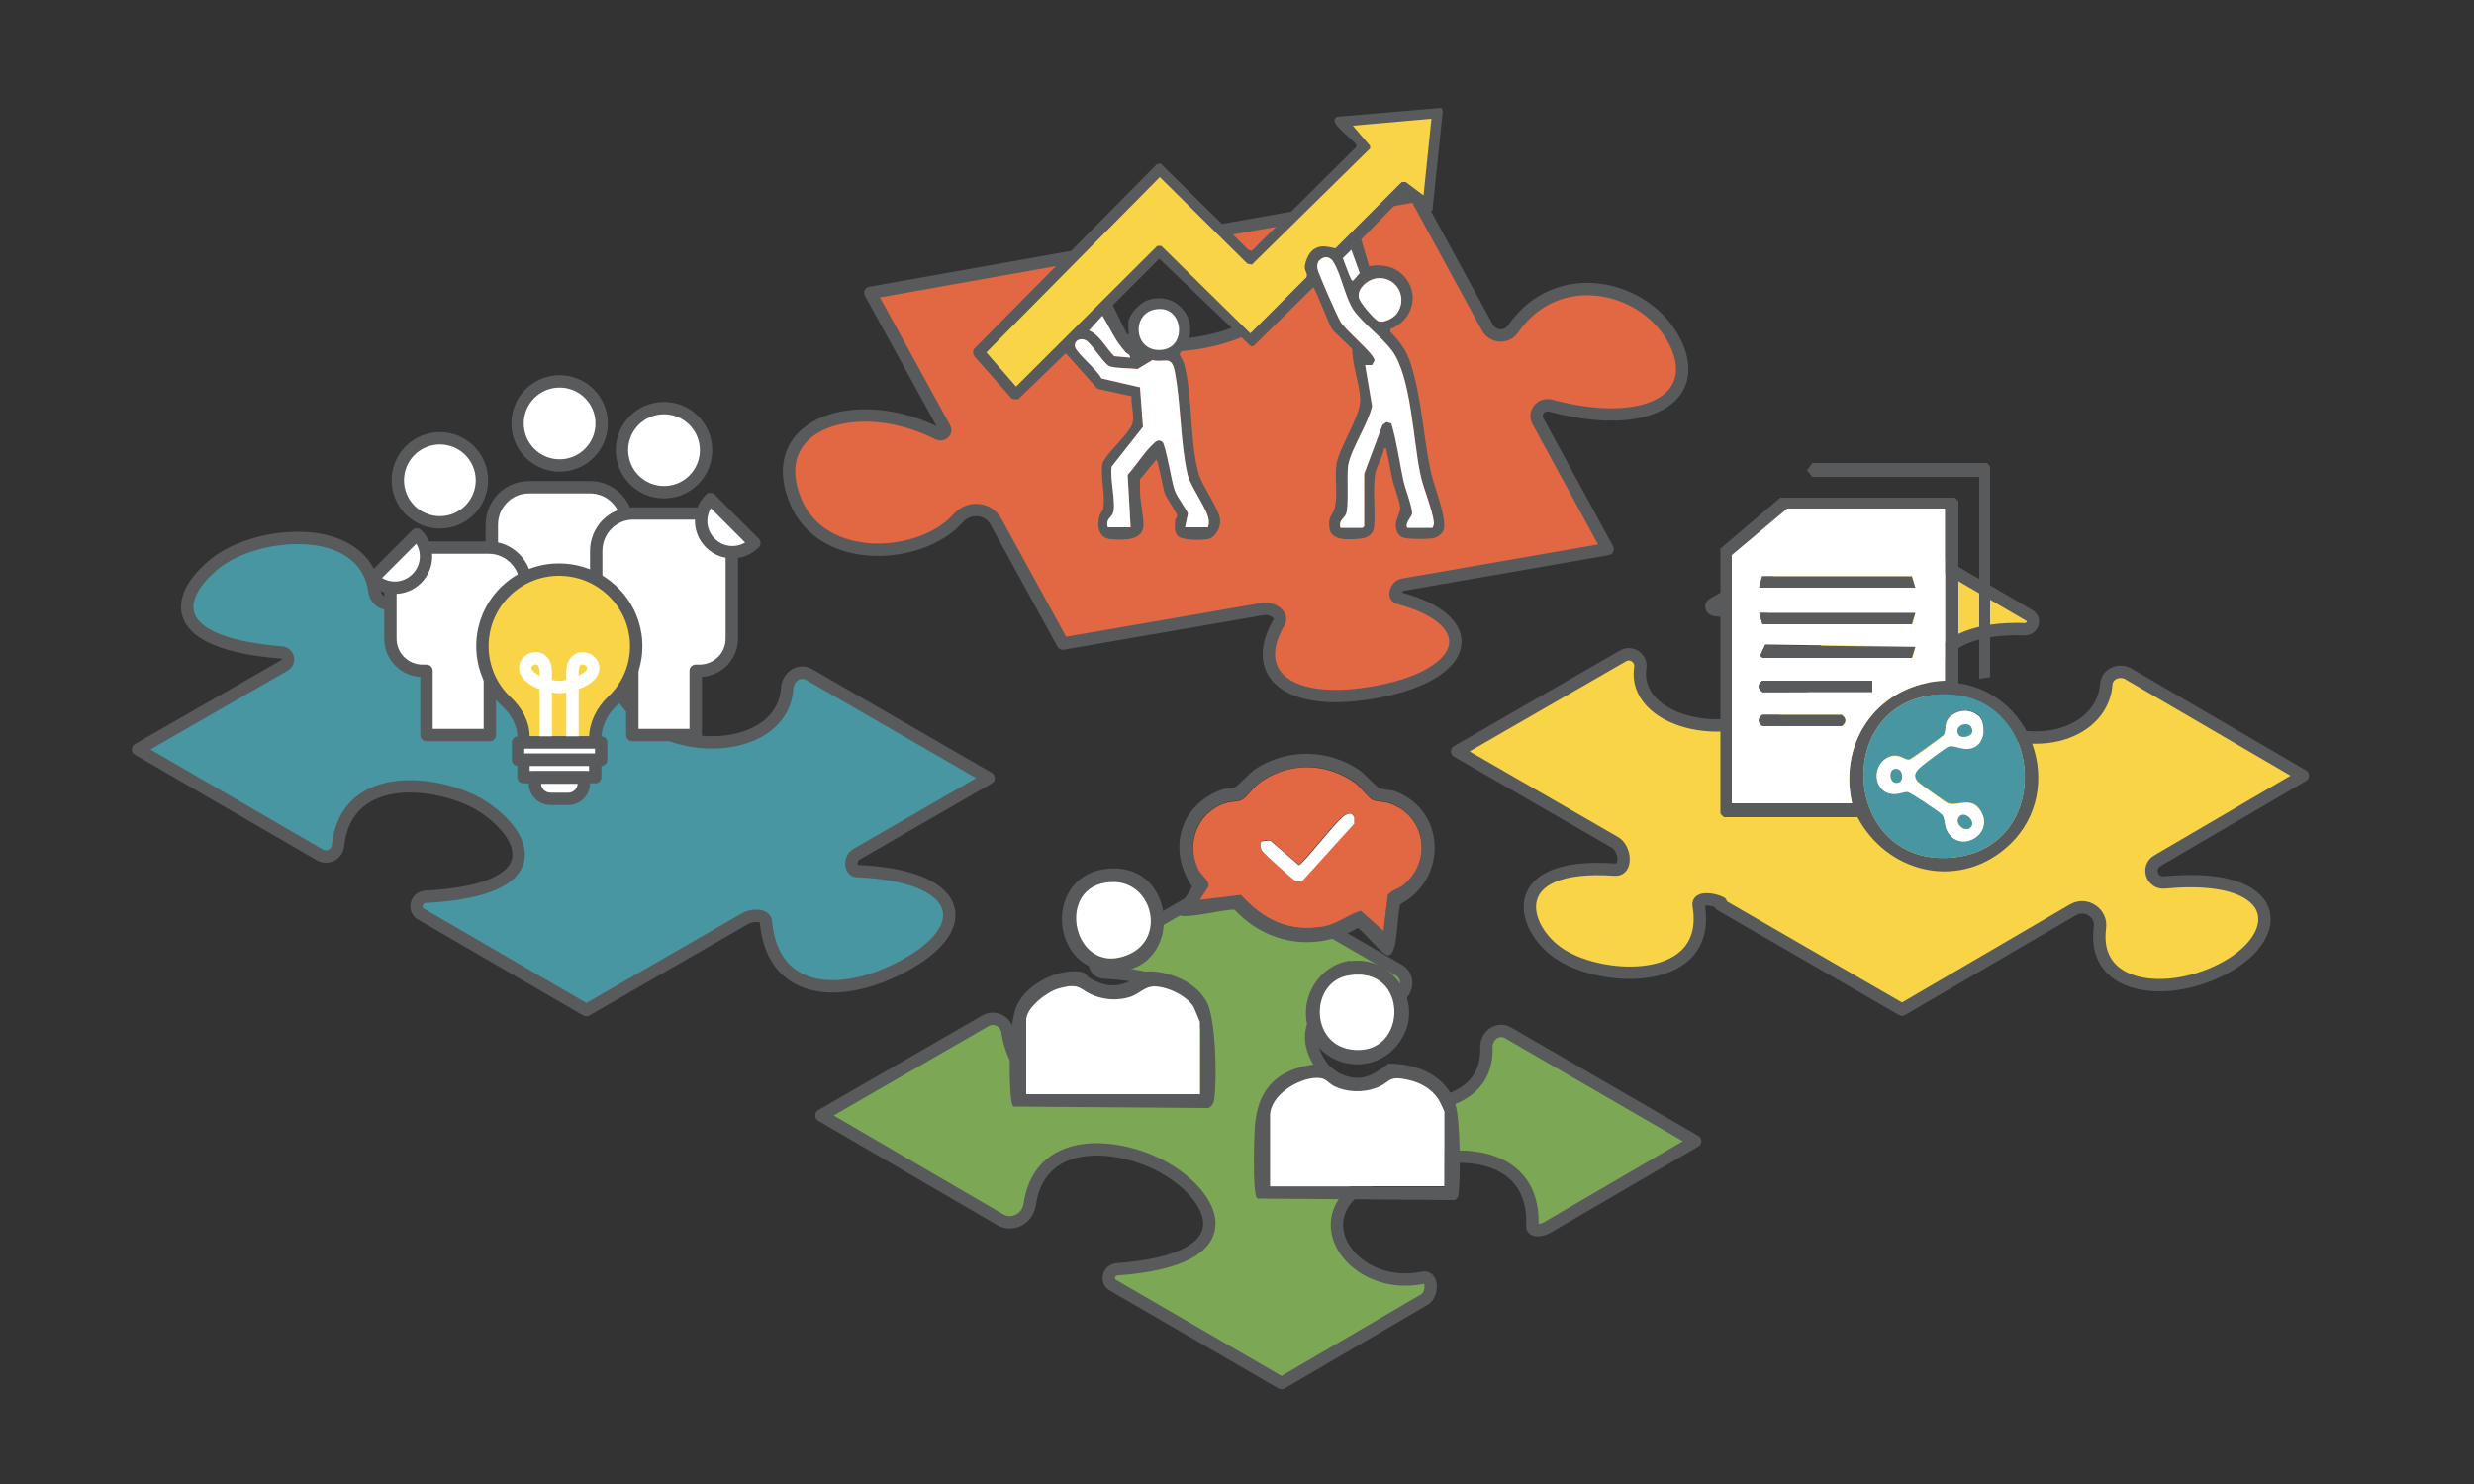 <?xml version="1.0" encoding="UTF-8"?>
<svg id="Layer_1" data-name="Layer 1" xmlns="http://www.w3.org/2000/svg" viewBox="0 0 50 30">
  <rect x="0" y="0" width="50" height="30" fill="#333333" stroke="none"/>
  <defs>
    <style>
      .cls-1 {
        fill: #595a5c;
      }

      .cls-2, .cls-3, .cls-4, .cls-5, .cls-6, .cls-7 {
        stroke-linecap: round;
        stroke-linejoin: round;
        stroke-width: .25px;
      }

      .cls-2, .cls-3, .cls-4, .cls-6, .cls-7 {
        stroke: #595a5c;
      }

      .cls-2, .cls-8 {
        fill: #f9d447;
      }

      .cls-3, .cls-9 {
        fill: #fff;
      }

      .cls-4, .cls-10 {
        fill: #e16842;
      }

      .cls-5 {
        fill: none;
        stroke: #fff;
      }

      .cls-6, .cls-11 {
        fill: #4796a2;
      }

      .cls-7 {
        fill: #7ca755;
      }
    </style>
  </defs>
  <g>
    <path class="cls-4" d="M24.6,4.67l4.01-.71,1.45,2.66c.11.2.39.22.52.03.9-1.31,2.7-.88,3.27.26s-.56,1.81-2.51,1.29c-.19-.05-.35.14-.26.31l1.41,2.59-4.14.72c-.13.02-.21.24-.08.27,1.69.45,1.47,1.53-.41,1.89-1.82.35-2.63-.35-2.01-1.4.09-.15-.15-.3-.32-.27l-4.05.7-1.35-2.46c-.16-.29-.54-.32-.76-.08-.73.84-2.76.99-3.3-.36-.63-1.58,1.29-2.16,2.89-1.34.09.04.18-.04.13-.12l-1.5-2.73,4.22-.75c.27-.05.44.25.28.48-.71,1.02.87,1.51,2.2,1.27,1.45-.27,2.17-1.09.29-1.99-.12-.06-.1-.23.03-.25Z"/>
    <g>
      <polygon class="cls-8" points="19.8 7.11 23.42 3.43 25.32 5.21 27.58 2.97 27.14 2.48 29.05 2.32 28.82 4.18 28.41 3.85 25.27 6.91 23.42 5.13 20.53 7.98 19.8 7.11"/>
      <g>
        <path class="cls-1" d="M22.8,6.51c.03-.17.23-.38.39-.44.57-.2,1.06.37.79.9-.03.06-.14.15-.14.2.04.08.08.13.1.22.17.67.1,1.55.29,2.2.08.26.41.69.43.93.01.15-.1.36-.26.38-.14.02-.53.03-.61-.08-.06-.09-.05-.2-.04-.3,0-.03.04-.06.04-.09,0-.06-.21-.35-.25-.46-.03-.08-.14-.68-.17-.68l-.33.4c0,.08,0,.15,0,.23,0,.22.07.48.07.69,0,.33-.43.31-.66.29-.26-.02-.29-.29-.22-.5.02-.05.06-.06.07-.14.04-.27-.06-.59-.02-.87,0-.04.03-.07.05-.11.11-.18.5-.54.55-.7.06-.17-.03-.4-.01-.57l-.69-.15-.64-.72-.96.93h-.06c-.09.01-.13-.07-.09-.15l2.96-2.95h.08s1.8,1.77,1.8,1.77l1.13-1.13c.04-.07-.03-.13-.03-.2,0-.12.08-.3.18-.37.15-.1.28-.05.44-.02l1.34-1.34h.08s.36.27.36.27l.16-1.55-1.59.14.35.41v.05s-2.39,2.35-2.39,2.35l-.09-.02-1.77-1.75-3.58,3.62c-.12.06-.23,0-.18-.14l3.7-3.74.07-.02,1.78,1.75.07.02,2.11-2.1v-.05c-.09-.11-.45-.37-.44-.49,0-.03.02-.05.05-.07l2.11-.18.03.06-.21,2.01-.07.05c-.14.05-.41-.38-.48-.37l-.89.91.16.54c.3-.05.58.02.76.27.26.37.08.85-.33,1v.06c.18.18.33.38.41.64.23.72.25,1.47.41,2.2.06.27.32.91.26,1.15-.02.09-.13.16-.21.18-.11.02-.43.02-.55,0-.15-.02-.21-.12-.21-.27,0-.12.09-.25.09-.34-.01-.13-.11-.39-.15-.54-.05-.21-.08-.43-.13-.63,0-.04.02-.04-.05-.03-.02.16-.16.37-.18.52-.05.31.01.74-.02,1.06-.02.16-.14.23-.29.24-.2.02-.57.05-.61-.2-.04-.27.07-.26.11-.44.06-.28-.01-.6.03-.87.06-.34.49-.98.48-1.3s-.16-.69-.16-1.01c-.01-.05-.35-.33-.41-.42-.07-.1-.34-.84-.38-.84l-1.21,1.19h-.05s-1.85-1.77-1.85-1.77l-.94.94.32.65c.01-.1-.02-.24,0-.33ZM27.31,5.05l-.17.17s.14.38.16.41c.01.02.02.05.05.04l.13-.15-.17-.47ZM28.43,10.67h.52s.03-.05.03-.1c-.03-.28-.22-.7-.28-1.01-.14-.66-.18-1.93-.56-2.46-.22-.3-.59-.55-.79-.84-.17-.26-.24-.7-.4-.96-.07-.12-.2-.13-.29-.03-.04.05-.04.11-.03.17.03.13.38.92.46,1.06.11.19.69.65.69.79l-.05.09h-.14s.14.83.14.83c-.08.36-.41.84-.48,1.18-.04.22.02.87-.05,1.01-.04.08-.15.13-.11.27h.45l.03-.03v-1.06l.37-.99.08-.06.1.03c.11.37.16.76.24,1.14.04.19.17.5.18.67,0,.08-.15.19-.1.3ZM27.8,5.63c-.16.03-.36.19-.34.37,0,.1.31.45.39.49.11.05.31-.06.38-.15.24-.33-.02-.78-.43-.71ZM23.37,6.25c-.53.07-.46.9.13.82.5-.07.41-.9-.13-.82ZM22.74,7.11c-.21-.23-.3-.47-.46-.73l-.27.3c.22.09.34.36.51.52l.32.03c0-.07-.08-.09-.11-.12ZM24.41,10.67s.03-.08.02-.13c0-.22-.37-.69-.43-.95-.15-.65-.13-1.43-.26-2.09-.07-.33-.2-.16-.45-.22l-.3.18c-.17-.02-.39-.01-.55-.05-.12-.03-.35-.43-.48-.52-.12-.08-.27,0-.23.13s.46.47.53.63l.78.18.06.8-.63.8c-.05.2.1.79.02.95-.03.08-.15.12-.1.28h.46l-.06-1.06c.17-.19.33-.45.51-.62.05-.05.11-.11.19-.05.07.05.19.82.25.98s.2.32.27.47l-.06.28h.46Z"/>
        <polygon class="cls-1" points="19.69 7.2 20.45 8.06 20.61 7.9 19.87 7.05 19.69 7.2"/>
      </g>
      <path class="cls-9" d="M27.31,5.05l-.17.17s.14.38.16.41c.01.02.02.05.05.04l.13-.15-.17-.47Z"/>
      <path class="cls-9" d="M28.43,10.67h.52s.03-.05.03-.1c-.03-.28-.22-.7-.28-1.01-.14-.66-.18-1.93-.56-2.46-.22-.3-.59-.55-.79-.84-.17-.26-.24-.7-.4-.96-.07-.12-.2-.13-.29-.03-.04.05-.04.11-.03.17.03.13.38.92.46,1.06.11.19.69.65.69.79l-.05.09h-.14s.14.83.14.83c-.08.36-.41.84-.48,1.18-.04.22.02.87-.05,1.01-.04.08-.15.13-.11.27h.45l.03-.03v-1.06l.37-.99.08-.06.1.03c.11.37.16.76.24,1.14.04.19.17.5.18.67,0,.08-.15.19-.1.3Z"/>
      <path class="cls-9" d="M27.8,5.63c-.16.03-.36.19-.34.37,0,.1.31.45.39.49.11.05.31-.06.38-.15.24-.33-.02-.78-.43-.71Z"/>
      <path class="cls-9" d="M23.37,6.25c-.53.07-.46.9.13.82.5-.07.41-.9-.13-.82Z"/>
      <path class="cls-9" d="M22.74,7.11c-.21-.23-.3-.47-.46-.73l-.27.3c.22.09.34.36.51.52l.32.03c0-.07-.08-.09-.11-.12Z"/>
      <path class="cls-9" d="M24.41,10.67s.03-.08.02-.13c0-.22-.37-.69-.43-.95-.15-.65-.13-1.43-.26-2.09-.07-.33-.2-.16-.45-.22l-.3.18c-.17-.02-.39-.01-.55-.05-.12-.03-.35-.43-.48-.52-.12-.08-.27,0-.23.13s.46.47.53.63l.78.18.06.8-.63.8c-.05.2.1.79.02.95-.03.08-.15.12-.1.28h.46l-.06-1.06c.17-.19.33-.45.51-.62.05-.05.11-.11.19-.05.07.05.19.82.25.98s.2.32.27.47l-.06.28h.46Z"/>
    </g>
  </g>
  <path class="cls-6" d="M7.99,12.16l2.93-1.68,3.35,1.94c.16.09.09.34-.1.34-2.35-.02-2,1.16-1.08,1.85s2.74.5,2.82-.7c.02-.24.25-.39.45-.27l3.62,2.09-2.67,1.54c-.14.08-.14.34.02.34,2.1.09,2.36,1.08,1.07,1.84s-2.78.74-2.92-.81c-.01-.16-.28-.15-.42-.07l-3.21,1.85-3.34-1.94c-.16-.09-.1-.34.09-.35,2.58-.14,2.03-1.26,1.15-1.83-.8-.51-2.75-.8-2.92.8-.02.18-.22.27-.37.18l-3.67-2.13,2.96-1.7c.12-.07.08-.25-.06-.26-2.36-.19-2.17-1.13-1.34-1.8s3.02-.88,3.22.57c.03.2.25.31.42.21Z"/>
  <g>
    <path class="cls-7" d="M16.6,22.55l3.31-1.91c.18-.11.42,0,.45.21.22,1.46,1.68,1.47,2.99.7,1.32-.77,1.07-1.78-1.04-1.89-.19-.01-.26-.26-.09-.36l2.76-1.59,3.29,1.9c.27.16.15.58-.16.56-2.15-.09-1.79,1.26-.98,1.78.88.57,2.96.66,2.91-.78,0-.24.23-.41.44-.29l3.78,2.19-3,1.75c-.1.06-.3.08-.29-.03.07-1.7-1.93-1.69-3.37-.87-1.29.74-.22,2.2,1.16,1.91.2-.04.2.34.03.44l-2.89,1.69-3.41-1.98c-.14-.08-.09-.3.08-.32,2.65-.19,1.98-1.43,1.05-2-.86-.54-2.59-.8-2.81.69-.04.28-.34.45-.59.31l-3.62-2.11Z"/>
    <g>
      <path class="cls-1" d="M23.85,18.49c-.06-.23.17-.37.24-.57-.5-.75-.25-1.65.61-1.96.08-.03.18-.01.25-.04.07-.03.31-.3.43-.38.64-.41,1.45-.4,2.08.02.12.08.35.34.41.37.08.04.2.03.31.06,1.05.38,1.08,1.78.12,2.29-.07.19-.04.99-.23,1.03-.12.03-.49-.47-.63-.55-.84.49-1.83.34-2.49-.37-.17-.02-1.05.21-1.12.1ZM27.96,18.82l.09-.74c.08-.09.2-.11.3-.19.61-.47.46-1.42-.27-1.66-.11-.04-.26-.03-.34-.07-.07-.03-.24-.26-.34-.33-.59-.45-1.42-.43-2,.03-.08.06-.23.27-.3.3-.08.04-.23.03-.34.07-.56.18-.81.81-.54,1.34.07.13.19.2.21.33l-.18.28.83-.1c.46.51.96.76,1.66.64.29-.05.49-.23.76-.32l.46.41Z"/>
      <path class="cls-1" d="M20.48,22.37c-.04-.06-.04-.13-.05-.19-.04-.43-.05-1.51.13-1.87.2-.42.8-.72,1.26-.67.14.02.13.09.2.13.24.14.45.2.73.1s.21-.26.58-.23c.41.04.88.25,1.07.64.17.35.2,1.53.14,1.94-.01.09-.04.13-.11.18l-3.96-.03ZM24.26,22.12v-1.46s-.11-.28-.13-.31c-.15-.24-.53-.42-.81-.41-.19,0-.29.15-.46.21-.23.08-.44.08-.67,0-.37-.11-.3-.31-.81-.16-.22.07-.63.38-.63.63v1.5h3.52Z"/>
      <path class="cls-1" d="M25.41,24.23c-.04-.06-.04-.13-.05-.19-.03-.35-.02-.91,0-1.26.06-.86.56-1.23,1.39-1.28.14.03.22.16.35.21.4.18.65.03.96-.21.58,0,1.19.24,1.36.85.09.3.1,1.44.06,1.76,0,.06-.01.11-.08.15l-3.99-.03ZM29.19,23.98v-1.5s-.1-.22-.12-.25c-.14-.21-.37-.34-.61-.39-.45-.1-.35.07-.67.17-.26.08-.58.07-.82-.04-.14-.07-.16-.17-.35-.17-.37,0-.95.36-.95.76v1.43h3.52Z"/>
      <path class="cls-1" d="M22.32,17.57c1.44-.21,1.62,1.89.36,2.06-1.45.19-1.65-1.88-.36-2.06ZM22.47,17.83c-1.2.05-.78,1.97.35,1.46.75-.34.46-1.49-.35-1.46Z"/>
      <path class="cls-1" d="M27.29,19.43c.89-.12,1.52.88,1,1.63s-1.67.53-1.87-.34c-.14-.59.26-1.22.87-1.3ZM27.25,19.72c-.77.13-.79,1.39.07,1.5,1.15.15,1.17-1.72-.07-1.5Z"/>
      <path class="cls-10" d="M27.96,18.82l-.46-.41c-.26.08-.47.27-.76.32-.7.11-1.2-.14-1.66-.64l-.83.1.18-.28c-.02-.14-.14-.2-.21-.33-.26-.52-.02-1.16.54-1.34.11-.04.26-.03.34-.07.07-.03.22-.23.3-.3.58-.47,1.4-.48,2-.03.09.07.27.3.34.33.08.04.23.03.34.07.73.24.88,1.18.27,1.66-.09.07-.22.09-.3.19l-.09.74ZM25.49,17.01c-.02.06-.01.12.01.18.02.05.63.58.69.61h.12s1.06-1.16,1.06-1.16v-.13c-.04-.09-.12-.07-.2-.03-.17.1-.86,1-.92,1l-.58-.5-.18.02Z"/>
      <path class="cls-9" d="M24.26,22.12h-3.52v-1.5c0-.25.41-.56.63-.63.51-.15.43.04.81.16.23.07.45.07.67,0,.17-.06.28-.2.46-.21.28,0,.66.18.81.41.02.04.13.3.13.31v1.46Z"/>
      <path class="cls-9" d="M29.19,23.98h-3.52v-1.43c0-.41.57-.76.95-.76.19,0,.21.1.35.17.24.12.57.13.82.04.33-.11.23-.27.67-.17.24.05.47.18.61.39.02.03.12.24.12.25v1.5Z"/>
      <path class="cls-9" d="M22.47,17.83c.81-.03,1.11,1.12.35,1.46-1.13.51-1.55-1.42-.35-1.46Z"/>
      <path class="cls-9" d="M27.25,19.72c1.24-.22,1.22,1.65.07,1.5-.86-.11-.84-1.37-.07-1.5Z"/>
      <path class="cls-9" d="M25.49,17.01l.18-.02.58.5c.07,0,.76-.9.92-1,.08-.05.15-.07.2.03v.13s-1.06,1.17-1.06,1.17h-.12c-.06-.04-.67-.58-.69-.63-.03-.06-.03-.12-.01-.18Z"/>
    </g>
  </g>
  <path class="cls-2" d="M34.77,18.29l3.67,2.12,3.46-2.02c.26-.15.58.07.54.36-.18,1.34,1.54,1.44,2.67.73,1.11-.7.91-1.86-1.37-1.64-.25.02-.36-.31-.14-.44l2.94-1.72-3.53-2.06c-.18-.1-.42,0-.44.2-.06.96-1.38,1.52-2.83.68-1.14-.66-.76-1.85,1.18-1.78.16,0,.23-.2.09-.28l-3.37-1.97-3.02,1.74c-.06.03-.03.11.03.12,2.59.29,2.42,1.17,1.37,1.93-1.14.82-3.03.31-2.87-.76.03-.2-.18-.34-.35-.24l-3.35,1.93,3.19,1.84c.21.12.25.57,0,.55-2.26-.16-1.91,1.19-1.11,1.71.89.58,3.08.65,2.8-.99-.03-.17.3-.13.45-.05Z"/>
  <g>
    <path class="cls-1" d="M39.58,13.81c1.6.24,2.19,2.31.94,3.35-.99.83-2.39.47-2.98-.64h-2.7l-.07-.07v-5.36l1.21-1.03h3.53l.07.07v3.69ZM39.31,10.28h-3.19l-1.12.94v5.02h2.43c-.29-1.28.56-2.42,1.88-2.48v-3.48ZM39.07,14.05c-2.09.25-1.78,3.54.44,3.28,2.09-.24,1.79-3.55-.44-3.28Z"/>
    <polygon class="cls-1" points="40 13.72 40 9.64 36.63 9.64 36.52 9.51 36.63 9.36 40.16 9.36 40.22 9.43 40.22 13.69 40 13.72"/>
    <path class="cls-9" d="M39.31,10.28v3.48c-1.31.05-2.17,1.19-1.88,2.48h-2.43v-5.02l1.12-.94h3.19ZM38.64,11.65h-3.03l-.06.23h3.15l-.06-.23ZM35.62,12.62h3.03l.06-.23h-3.15l.06.23ZM35.62,13.3h3.03l.06-.23-3.03-.04-.1.22.05.05ZM37.84,13.76h-2.22c-.1.07-.1.16,0,.23h2.22v-.23ZM35.62,14.45c-.1.07-.1.16,0,.23h1.6c.1-.07.1-.16,0-.23h-1.6Z"/>
    <path class="cls-11" d="M39.07,14.05c2.23-.27,2.53,3.04.44,3.28-2.22.26-2.53-3.03-.44-3.28ZM39.98,14.46c-.19-.17-.54-.11-.64.13-.04.09-.01.2-.06.27-.03.03-.65.48-.69.49-.1.02-.21-.14-.42-.05-.34.15-.32.69.06.74.13.02.23-.04.32-.04.05,0,.68.42.71.47.06.09.03.22.11.35.28.45.97,0,.64-.46-.19-.27-.47-.05-.65-.13-.04-.02-.59-.41-.61-.44-.09-.12-.04-.19.05-.28.04-.04.55-.42.59-.43.15-.04.33.12.54,0,.19-.11.22-.48.05-.63Z"/>
    <polygon class="cls-1" points="38.64 11.65 38.71 11.88 35.55 11.88 35.62 11.65 38.64 11.65"/>
    <polygon class="cls-1" points="35.62 12.62 35.55 12.39 38.71 12.39 38.64 12.62 35.62 12.62"/>
    <polygon class="cls-1" points="35.62 13.3 35.57 13.26 35.67 13.04 38.71 13.08 38.64 13.3 35.62 13.3"/>
    <path class="cls-1" d="M37.84,13.76v.23h-2.22c-.1-.07-.1-.16,0-.23h2.22Z"/>
    <path class="cls-1" d="M35.62,14.45h1.6c.1.07.1.16,0,.23h-1.6c-.1-.07-.1-.16,0-.23Z"/>
    <path class="cls-9" d="M39.98,14.46c.16.15.14.52-.05.63-.21.13-.4-.03-.54,0-.04,0-.54.38-.59.43-.09.09-.14.16-.05.28.02.03.57.43.61.44.18.08.46-.14.65.13.33.46-.36.9-.64.46-.08-.12-.05-.26-.11-.35-.03-.05-.66-.47-.71-.47-.09,0-.19.06-.32.04-.38-.05-.4-.6-.06-.74.21-.09.31.07.42.05.04,0,.66-.46.69-.49.05-.06.03-.18.06-.27.1-.24.45-.31.64-.13ZM39.59,14.86c.06.08.29.03.27-.1-.03-.22-.4-.08-.27.1ZM38.28,15.55c-.12.04-.09.33.09.27.12-.04.09-.33-.09-.27ZM39.81,16.74c.16-.11-.11-.38-.22-.22-.09.12.1.31.22.22Z"/>
    <path class="cls-11" d="M39.81,16.74c-.12.08-.31-.1-.22-.22.11-.16.38.11.22.22Z"/>
    <path class="cls-11" d="M39.59,14.86c-.14-.19.23-.33.27-.1.02.13-.21.18-.27.1Z"/>
    <path class="cls-11" d="M38.28,15.55c.18-.05.21.24.09.27-.18.05-.21-.24-.09-.27Z"/>
  </g>
  <g>
    <g>
      <path class="cls-3" d="M12.68,10.61v1.77c0,.36-.29.65-.66.65h-.07v1.3h-1.28v-1.3h-.08c-.36,0-.65-.29-.65-.65v-1.77c0-.42.33-.76.75-.76h1.24c.41,0,.75.34.75.76Z"/>
      <path class="cls-3" d="M14.79,11.14v1.77c0,.36-.29.65-.66.65h-.07v1.3h-1.28v-1.3h-.08c-.36,0-.65-.29-.65-.65v-1.77c0-.42.33-.76.75-.76h1.24c.41,0,.75.34.75.76Z"/>
      <path class="cls-3" d="M10.63,11.83v1.08c0,.36-.29.65-.66.65h-.07v1.3h-1.28v-1.3h-.08c-.36,0-.65-.29-.65-.65v-1.08c0-.42.33-.76.75-.76h1.24c.41,0,.75.34.75.76Z"/>
      <path class="cls-3" d="M7.89,10.84h0c.35,0,.63.28.63.63h0c0,.35-.28.63-.63.63h0v-1.25h0Z" transform="translate(10.51 -2.44) rotate(45)"/>
      <path class="cls-3" d="M14.27,10.13h0c.35,0,.63.28.63.63h0c0,.35-.28.63-.63.63h0v-1.25h0Z" transform="translate(32.5 8.05) rotate(135)"/>
      <circle class="cls-3" cx="8.89" cy="9.71" r=".85"/>
      <circle class="cls-3" cx="11.31" cy="8.56" r=".85"/>
      <circle class="cls-3" cx="13.42" cy="9.1" r=".85"/>
    </g>
    <g>
      <path class="cls-2" d="M12.84,12.82c.08.53-.11,1.02-.46,1.35-.21.2-.35.47-.35.76v.08h-1.45v-.11c0-.28-.14-.52-.34-.71-.3-.28-.49-.68-.49-1.13,0-.96.88-1.72,1.88-1.51.62.13,1.12.65,1.21,1.28Z"/>
      <path class="cls-5" d="M11.57,15.01v-1.42c0-.59.81-.12.18.18-.24.12-.45.12-.45.12,0,0-.21,0-.45-.12-.62-.31.18-.77.18-.18v1.42"/>
      <rect class="cls-3" x="10.47" y="15.01" width="1.68" height=".35"/>
      <rect class="cls-3" x="10.58" y="15.36" width="1.45" height=".35"/>
      <path class="cls-3" d="M10.81,15.72h.99v.11c0,.18-.14.32-.32.32h-.35c-.18,0-.32-.14-.32-.32v-.11h0Z"/>
    </g>
  </g>
</svg>